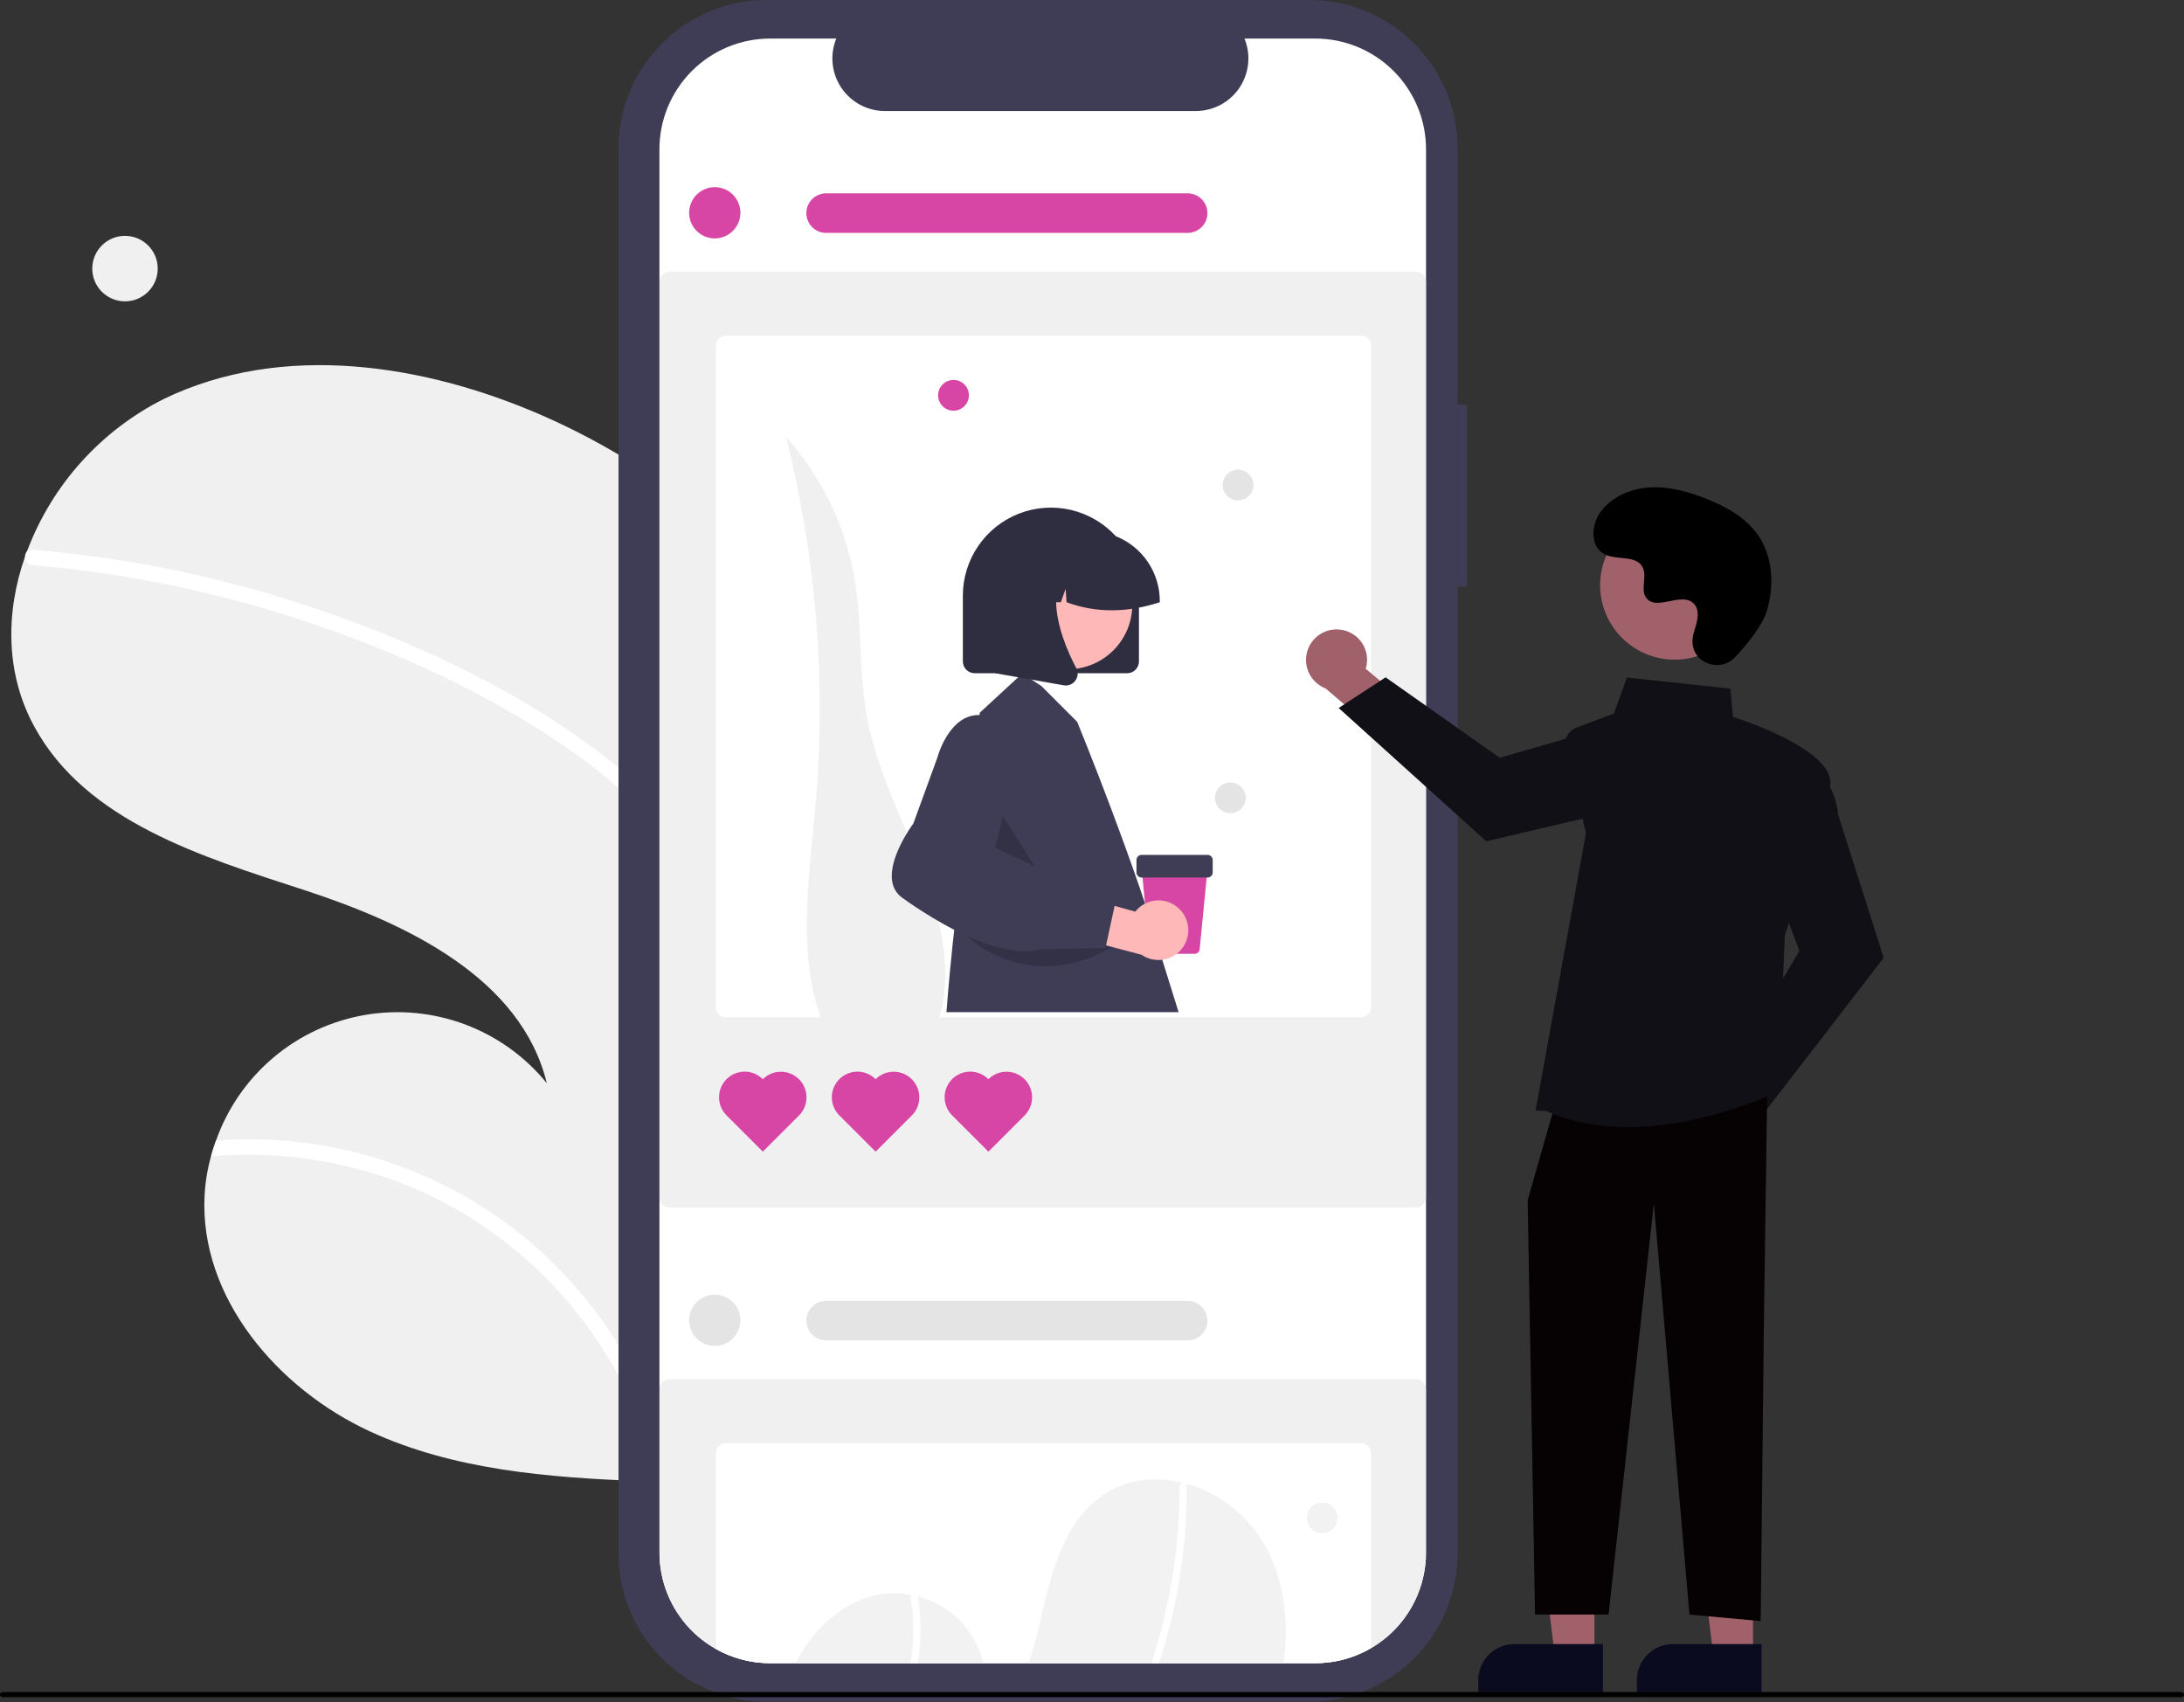<svg width="852" height="664" viewBox="0 0 852 664" fill="none" xmlns="http://www.w3.org/2000/svg">
<rect x="0" y="0" width="852" height="664" fill="#333333" stroke="none"/>
<g clip-path="url(#clip0_2_2)">
<path d="M249.654 554.788L249.563 539.571L248.222 313.785L248.171 305.336L247.433 181.067C236.348 174.09 224.774 167.92 212.802 162.607C165.897 141.837 110.127 133.272 63.947 155.596C39.293 167.976 20.22 189.205 10.539 215.038C10.266 215.721 10.015 216.382 9.785 217.043C2.083 239.011 2.14 262.869 13.414 283.468C33.598 320.487 78.736 334.16 118.826 347.224C158.895 360.287 203.334 381.562 213.325 422.516C204.91 412.172 193.893 404.256 181.405 399.581C168.918 394.905 155.411 393.639 142.272 395.913C129.134 398.186 116.837 403.917 106.647 412.516C96.456 421.115 88.739 432.273 84.289 444.842C83.556 446.89 82.888 448.958 82.304 451.048C80.909 456.068 80.069 461.226 79.799 466.429C77.843 506.134 108.276 541.709 144.387 558.372C177.04 573.417 213.685 576.285 249.79 577.731L249.654 554.788Z" fill="#F0F0F0"/>
<path d="M249.564 539.571L249.655 554.788C241.569 534.062 229.367 515.19 213.784 499.311C198.201 483.433 179.562 470.878 158.991 462.404C134.68 452.631 108.404 448.74 82.304 451.048C82.888 448.959 83.556 446.89 84.289 444.843C94.43 444.122 104.613 444.275 114.727 445.3C150.821 448.976 184.775 464.169 211.568 488.632C227.276 503.115 240.159 520.387 249.564 539.571V539.571Z" fill="white"/>
<path d="M248.172 305.336L248.222 313.785C239.759 305.63 230.631 298.195 220.932 291.557C190.799 270.814 156.76 255.139 122.211 243.405C86.801 231.317 50.046 223.609 12.764 220.452C11.924 220.375 11.147 219.978 10.592 219.344C10.037 218.709 9.748 217.885 9.785 217.043C9.761 216.302 10.033 215.581 10.539 215.038C10.803 214.785 11.124 214.598 11.475 214.493C11.826 214.387 12.197 214.365 12.557 214.43C17.157 214.807 21.735 215.227 26.335 215.753C64.499 220.06 101.979 229.096 137.913 242.652C172.598 255.684 206.9 272.507 236.215 295.361C240.341 298.508 244.341 301.825 248.172 305.336Z" fill="white"/>
<path d="M48.759 117.541C55.812 117.541 61.529 111.824 61.529 104.771C61.529 97.719 55.812 92.002 48.759 92.002C41.707 92.002 35.99 97.719 35.99 104.771C35.99 111.824 41.707 117.541 48.759 117.541Z" fill="#F0F0F0"/>
<path d="M572.263 157.737H568.615V57.826C568.615 50.232 567.12 42.713 564.214 35.697C561.308 28.681 557.048 22.306 551.679 16.937C546.309 11.567 539.934 7.308 532.919 4.402C525.903 1.496 518.383 6.56612e-06 510.79 0H299.114C283.777 -1.5913e-05 269.069 6.092 258.225 16.937C247.38 27.781 241.288 42.489 241.288 57.826V605.947C241.288 621.284 247.38 635.992 258.225 646.836C269.069 657.681 283.777 663.773 299.114 663.773H510.789C526.126 663.773 540.834 657.681 551.678 646.836C562.523 635.992 568.615 621.284 568.615 605.947V228.856H572.263V157.737Z" fill="#3F3D56"/>
<path d="M556.309 58.23V605.55C556.309 606.35 556.289 607.14 556.238 607.93C555.633 618.955 550.825 629.329 542.805 636.918C534.784 644.507 524.161 648.734 513.119 648.73H300.428C289.36 648.733 278.714 644.484 270.689 636.861C262.664 629.238 257.874 618.824 257.309 607.77C257.269 607.04 257.249 606.3 257.249 605.55V58.23C257.248 46.777 261.796 35.792 269.894 27.692C277.992 19.593 288.975 15.041 300.428 15.04H326.238C324.968 18.155 324.482 21.535 324.825 24.882C325.168 28.229 326.329 31.44 328.205 34.232C330.081 37.025 332.615 39.314 335.583 40.897C338.552 42.48 341.864 43.308 345.229 43.31H466.499C469.863 43.308 473.175 42.479 476.144 40.896C479.112 39.313 481.646 37.025 483.522 34.232C485.398 31.439 486.558 28.228 486.901 24.881C487.244 21.535 486.759 18.155 485.488 15.04H513.119C524.573 15.041 535.558 19.592 543.657 27.691C551.757 35.791 556.308 46.776 556.309 58.23V58.23Z" fill="white"/>
<path d="M552.381 471H261.169C260.147 470.999 259.166 470.592 258.442 469.869C257.719 469.146 257.312 468.165 257.311 467.142V109.869C257.312 108.846 257.719 107.865 258.442 107.142C259.166 106.418 260.147 106.012 261.169 106.01H552.381C553.404 106.011 554.384 106.418 555.108 107.142C555.831 107.865 556.238 108.846 556.24 109.869V467.142C556.238 468.165 555.831 469.146 555.108 469.869C554.384 470.592 553.404 470.999 552.381 471V471Z" fill="#F0F0F0"/>
<path d="M531.008 130.94H283.138C282.115 130.941 281.133 131.348 280.41 132.071C279.686 132.795 279.279 133.776 279.279 134.8V392.95C279.281 393.972 279.689 394.951 280.413 395.673C281.136 396.395 282.116 396.8 283.138 396.8H531.008C532.031 396.8 533.011 396.395 533.734 395.673C534.458 394.951 534.866 393.972 534.869 392.95V134.8C534.868 133.776 534.461 132.795 533.737 132.071C533.014 131.347 532.032 130.941 531.008 130.94V130.94Z" fill="white"/>
<path d="M278.839 93C284.361 93 288.839 88.523 288.839 83C288.839 77.477 284.361 73 278.839 73C273.316 73 268.839 77.477 268.839 83C268.839 88.523 273.316 93 278.839 93Z" fill="#D846A5"/>
<path d="M326.404 409.529C309.328 382.027 315.212 346.892 318.086 314.648C322.38 266.271 318.506 217.517 306.626 170.425C320.776 186.226 330.112 205.742 333.534 226.674C336.352 244.129 334.96 262.086 338.153 279.476C345 316.764 372.574 350.393 368.307 388.064C367.363 396.391 364.19 405.346 356.797 409.292C348.453 413.746 338.267 410.203 329.514 406.618" fill="#F0F0F0"/>
<path d="M297.586 420.945C295.716 419.065 293.176 418.006 290.525 417.999C287.874 417.993 285.329 419.039 283.449 420.909C281.57 422.779 280.51 425.319 280.504 427.97C280.497 430.621 281.544 433.166 283.414 435.046L283.448 435.08L297.586 449.216L311.723 435.08C313.59 433.204 314.636 430.664 314.632 428.017C314.628 425.371 313.575 422.833 311.704 420.962C309.832 419.091 307.295 418.038 304.648 418.035C302.002 418.032 299.462 419.078 297.586 420.945V420.945Z" fill="#D846A5"/>
<path d="M341.586 420.945C339.716 419.065 337.176 418.006 334.525 417.999C331.874 417.993 329.329 419.039 327.449 420.909C325.57 422.779 324.51 425.319 324.504 427.97C324.497 430.621 325.544 433.166 327.414 435.046L327.448 435.08L341.586 449.216L355.723 435.08C357.59 433.204 358.636 430.664 358.632 428.017C358.628 425.371 357.575 422.833 355.704 420.962C353.832 419.091 351.295 418.038 348.648 418.035C346.002 418.032 343.462 419.078 341.586 420.945V420.945Z" fill="#D846A5"/>
<path d="M385.586 420.945C383.716 419.065 381.176 418.006 378.525 417.999C375.874 417.993 373.329 419.039 371.449 420.909C369.57 422.779 368.51 425.319 368.504 427.97C368.497 430.621 369.544 433.166 371.414 435.046L371.448 435.08L385.586 449.216L399.723 435.08C401.59 433.204 402.636 430.664 402.632 428.017C402.628 425.371 401.575 422.833 399.704 420.962C397.832 419.091 395.295 418.038 392.648 418.035C390.002 418.032 387.462 419.078 385.586 420.945V420.945Z" fill="#D846A5"/>
<path d="M463.307 90.842H322.292C321.278 90.844 320.273 90.645 319.336 90.258C318.399 89.87 317.547 89.302 316.83 88.585C316.112 87.869 315.543 87.018 315.155 86.081C314.767 85.144 314.567 84.14 314.567 83.126C314.567 82.112 314.767 81.108 315.155 80.171C315.543 79.234 316.112 78.383 316.83 77.667C317.547 76.95 318.399 76.382 319.336 75.994C320.273 75.607 321.278 75.408 322.292 75.41H463.307C464.321 75.408 465.325 75.607 466.262 75.994C467.199 76.382 468.051 76.95 468.769 77.667C469.486 78.383 470.055 79.234 470.444 80.171C470.832 81.108 471.032 82.112 471.032 83.126C471.032 84.14 470.832 85.144 470.444 86.081C470.055 87.018 469.486 87.869 468.769 88.585C468.051 89.302 467.199 89.87 466.262 90.258C465.325 90.645 464.321 90.844 463.307 90.842V90.842Z" fill="#D846A5"/>
<path d="M552.379 538.01H261.169C260.145 538.011 259.164 538.418 258.44 539.141C257.716 539.865 257.309 540.846 257.309 541.87V607.77C257.874 618.824 262.664 629.238 270.689 636.861C278.713 644.484 289.36 648.733 300.428 648.73H513.119C524.161 648.734 534.784 644.507 542.805 636.918C550.825 629.329 555.633 618.955 556.238 607.93V541.87C556.238 540.846 555.831 539.865 555.107 539.141C554.384 538.418 553.402 538.011 552.379 538.01V538.01Z" fill="#F0F0F0"/>
<path d="M531.008 562.94H283.138C282.115 562.941 281.133 563.348 280.41 564.071C279.686 564.795 279.279 565.776 279.279 566.8V643.2C285.734 646.837 293.02 648.742 300.428 648.73H513.119C520.762 648.741 528.269 646.714 534.869 642.86V566.8C534.868 565.776 534.461 564.795 533.737 564.071C533.014 563.347 532.032 562.941 531.008 562.94V562.94Z" fill="white"/>
<path d="M278.839 525C284.361 525 288.839 520.523 288.839 515C288.839 509.477 284.361 505 278.839 505C273.316 505 268.839 509.477 268.839 515C268.839 520.523 273.316 525 278.839 525Z" fill="#E4E4E4"/>
<path d="M463.307 522.842H322.292C321.278 522.844 320.273 522.645 319.336 522.258C318.399 521.87 317.547 521.302 316.83 520.585C316.112 519.869 315.543 519.018 315.155 518.081C314.767 517.144 314.567 516.14 314.567 515.126C314.567 514.112 314.767 513.108 315.155 512.171C315.543 511.234 316.112 510.383 316.83 509.667C317.547 508.95 318.399 508.382 319.336 507.994C320.273 507.607 321.278 507.408 322.292 507.41H463.307C464.321 507.408 465.325 507.607 466.262 507.994C467.199 508.382 468.051 508.95 468.769 509.667C469.486 510.383 470.055 511.234 470.444 512.171C470.832 513.108 471.032 514.112 471.032 515.126C471.032 516.14 470.832 517.144 470.444 518.081C470.055 519.018 469.486 519.869 468.769 520.585C468.051 521.302 467.199 521.87 466.262 522.258C465.325 522.645 464.321 522.844 463.307 522.842Z" fill="#E4E4E4"/>
<path d="M383.598 648.73H310.329C317.789 634.05 331.559 622.09 347.789 621.46C350.235 621.369 352.683 621.55 355.089 622C356.098 622.18 357.089 622.42 358.079 622.68C364.304 624.281 369.973 627.555 374.471 632.147C378.969 636.738 382.125 642.473 383.598 648.73V648.73Z" fill="#F2F2F2"/>
<path d="M500.789 648.73H401.299C402.827 644.165 404.125 639.525 405.189 634.83C409.658 615.52 414.209 593.84 430.698 582.86C439.879 576.74 451.049 575.74 461.638 578.44C461.959 578.52 462.289 578.61 462.609 578.71C475.1 582.175 485.822 590.228 492.629 601.26C501.059 615.4 502.939 632.22 500.789 648.73Z" fill="#F2F2F2"/>
<path d="M359.109 636.94C359.061 640.891 358.71 644.833 358.059 648.73H355.198C356.702 639.88 356.665 630.837 355.089 622C356.098 622.18 357.089 622.42 358.079 622.68C358.837 627.394 359.181 632.166 359.109 636.94V636.94Z" fill="white"/>
<path d="M462.979 579.63C462.988 581.79 462.979 583.96 462.919 586.13C462.477 604.17 459.79 622.085 454.919 639.46C454.059 642.56 453.129 645.65 452.129 648.73H449.189C450.989 643.25 452.559 637.7 453.919 632.14C458.125 615.074 460.221 597.557 460.158 579.98C460.16 579.582 460.315 579.201 460.591 578.914C460.866 578.628 461.241 578.458 461.638 578.44C461.985 578.402 462.332 578.498 462.609 578.71C462.738 578.824 462.839 578.966 462.903 579.126C462.967 579.286 462.993 579.458 462.979 579.63V579.63Z" fill="white"/>
<path d="M515.792 598.066C519.106 598.066 521.792 595.379 521.792 592.066C521.792 588.752 519.106 586.066 515.792 586.066C512.478 586.066 509.792 588.752 509.792 592.066C509.792 595.379 512.478 598.066 515.792 598.066Z" fill="#F2F2F2"/>
<path d="M371.973 160.198C375.287 160.198 377.973 157.511 377.973 154.198C377.973 150.884 375.287 148.198 371.973 148.198C368.659 148.198 365.973 150.884 365.973 154.198C365.973 157.511 368.659 160.198 371.973 160.198Z" fill="#D846A5"/>
<path d="M482.973 195.198C486.287 195.198 488.973 192.511 488.973 189.198C488.973 185.884 486.287 183.198 482.973 183.198C479.659 183.198 476.973 185.884 476.973 189.198C476.973 192.511 479.659 195.198 482.973 195.198Z" fill="#E4E4E4"/>
<path d="M479.973 317.198C483.287 317.198 485.973 314.511 485.973 311.198C485.973 307.884 483.287 305.198 479.973 305.198C476.659 305.198 473.973 307.884 473.973 311.198C473.973 314.511 476.659 317.198 479.973 317.198Z" fill="#E4E4E4"/>
<path d="M453.419 374.38L449.359 361.38C448.661 358.355 447.776 355.376 446.709 352.46C442.129 338.62 432.069 310.71 420.218 281.55L406.278 267.61L402.419 265.09L398.769 262.72L397.198 264.17L382.229 277.99L382.119 278.9L372.339 362.02C372.339 362.02 372.309 362.25 372.258 362.7C372.149 363.67 371.919 365.65 371.619 368.48C371.049 373.8 370.129 383.09 369.218 394.8H459.789L453.419 374.38Z" fill="#3F3D56"/>
<path opacity="0.2" d="M389.236 315.262L385.435 338.977L411.157 349.587L389.236 315.262Z" fill="black"/>
<path d="M435.289 209.15C430.614 204.045 424.507 200.472 417.766 198.899C411.026 197.326 403.967 197.826 397.516 200.334C391.065 202.842 385.522 207.242 381.615 212.955C377.707 218.668 375.617 225.428 375.619 232.35V257.98C375.619 259.205 376.106 260.38 376.972 261.246C377.839 262.113 379.013 262.599 380.238 262.6H439.709C440.932 262.597 442.105 262.11 442.969 261.243C443.833 260.377 444.319 259.204 444.319 257.98V232.35C444.322 223.758 441.1 215.479 435.289 209.15V209.15Z" fill="#2F2E41"/>
<path d="M416.537 261.051C430.445 261.051 441.72 249.777 441.72 235.868C441.72 221.96 430.445 210.685 416.537 210.685C402.629 210.685 391.354 221.96 391.354 235.868C391.354 249.777 402.629 261.051 416.537 261.051Z" fill="#FFB8B8"/>
<path d="M435.289 209.15C432.105 207.878 428.707 207.226 425.279 207.23H420.149C415.829 207.23 411.572 208.262 407.731 210.24C403.891 212.218 400.578 215.084 398.069 218.6C397.899 218.82 397.749 219.05 397.598 219.27C394.58 223.738 392.971 229.008 392.979 234.4V234.91H403.809L407.509 224.56L408.249 234.91H413.848L415.709 229.69L416.079 234.91C427.789 239.238 439.939 238.961 452.448 234.91V234.4C452.443 228.958 450.804 223.642 447.745 219.14C444.686 214.639 440.347 211.159 435.289 209.15V209.15Z" fill="#2F2E41"/>
<path d="M419.948 260.82C419.926 260.762 419.899 260.705 419.869 260.65C416.479 254.19 412.229 244.3 411.988 234.91C411.848 229.3 413.149 223.86 416.928 219.45L417.649 218.6H388.339V262.61L397.198 264.17L402.419 265.09L414.968 267.31C415.239 267.358 415.514 267.382 415.789 267.38C416.515 267.379 417.23 267.207 417.877 266.877C418.523 266.546 419.082 266.068 419.508 265.48C420.125 264.65 420.436 263.633 420.388 262.6C420.37 261.982 420.22 261.375 419.948 260.82V260.82Z" fill="#2F2E41"/>
<path opacity="0.2" d="M372.95 360.864C379.652 368.624 388.743 373.938 398.794 375.97C408.846 378.001 419.287 376.635 428.477 372.087L433.958 369.375L372.95 360.864Z" fill="black"/>
<path d="M656.953 436.692C657.035 434.963 657.495 433.273 658.301 431.741C659.106 430.209 660.238 428.873 661.616 427.826C662.994 426.779 664.585 426.046 666.277 425.681C667.968 425.315 669.72 425.324 671.407 425.709L687.063 403.645L702.792 409.889L680.245 440.736C679.411 443.529 677.583 445.918 675.105 447.452C672.628 448.986 669.674 449.558 666.803 449.059C663.932 448.561 661.343 447.026 659.528 444.747C657.713 442.468 656.797 439.601 656.953 436.692H656.953Z" fill="#A0616A"/>
<path d="M674.128 417.717L701.963 370.901L690.623 340.659L706.068 299.469L706.638 299.714C707.011 299.874 715.788 303.79 717.089 317.815L734.839 373.6L687.466 435.057L674.128 417.717Z" fill="#101016"/>
<path d="M522.95 245.608C524.667 245.823 526.316 246.412 527.781 247.334C529.246 248.256 530.491 249.487 531.429 250.942C532.366 252.397 532.973 254.04 533.207 255.755C533.441 257.47 533.296 259.215 532.782 260.868L553.57 278.183L546.128 293.381L517.116 268.517C514.397 267.47 512.156 265.462 510.818 262.873C509.48 260.285 509.138 257.295 509.857 254.471C510.577 251.647 512.306 249.185 514.719 247.552C517.132 245.918 520.061 245.227 522.95 245.608L522.95 245.608Z" fill="#A0616A"/>
<path d="M540.54 264.198L585.063 295.57L616.092 286.601L655.964 305.185L655.676 305.734C655.488 306.094 650.905 314.542 636.821 314.754L579.83 328.138L522.221 276.156L540.54 264.198Z" fill="#101016"/>
<path d="M622.01 645.697L606.531 645.696L599.167 585.993L622.012 585.994L622.01 645.697Z" fill="#A0616A"/>
<path d="M590.799 641.274H625.326V660.069H576.679V655.393C576.679 651.648 578.167 648.057 580.815 645.409C583.463 642.761 587.054 641.274 590.799 641.274V641.274Z" fill="#0B0B1F"/>
<path d="M683.874 645.697L668.396 645.696L661.032 585.993L683.877 585.994L683.874 645.697Z" fill="#A0616A"/>
<path d="M652.663 641.274H687.191V660.069H638.544V655.393C638.544 651.648 640.032 648.057 642.68 645.409C645.327 642.761 648.919 641.274 652.663 641.274V641.274Z" fill="#0B0B1F"/>
<path d="M689.379 427.774L688.117 516.153L686.854 632.307L659.078 629.782L645.19 469.438L627.515 629.782H598.839L595.951 468.176L606.051 432.825L689.379 427.774Z" fill="#060203"/>
<path d="M603.283 433.364L599.051 433.181L618.706 324.906L610.658 292.18C610.24 290.477 610.461 288.68 611.279 287.129C612.097 285.578 613.456 284.382 615.097 283.766L629.577 278.336L634.692 264.268L675.053 268.617L676.045 279.612C680.419 281.015 716.435 293.009 713.95 306.676C711.497 320.166 697.015 362.606 696.28 364.757L693.743 425.623L693.431 425.779C693.056 425.966 665.237 439.645 635.015 439.642C624.372 439.642 613.425 437.945 603.283 433.364Z" fill="#101016"/>
<path d="M678.789 242.186C686.487 228.103 681.312 210.446 667.229 202.748C653.147 195.05 635.49 200.226 627.792 214.308C620.094 228.391 625.27 246.047 639.352 253.745C653.434 261.443 671.091 256.268 678.789 242.186Z" fill="#A0616A"/>
<path d="M676.829 256.377C671.291 262.277 661.006 259.11 660.284 251.051C660.228 250.425 660.232 249.795 660.297 249.17C660.669 245.6 662.732 242.359 662.238 238.59C662.126 237.652 661.776 236.758 661.222 235.993C656.809 230.083 646.449 238.636 642.285 233.286C639.731 230.006 642.733 224.841 640.773 221.175C638.186 216.336 630.525 218.723 625.72 216.073C620.375 213.124 620.694 204.923 624.213 199.934C628.505 193.85 636.029 190.603 643.459 190.136C650.89 189.668 658.269 191.676 665.206 194.38C673.088 197.451 680.904 201.696 685.754 208.627C691.653 217.055 692.22 228.386 689.27 238.241C687.476 244.237 681.351 251.56 676.829 256.377Z" fill="black"/>
<path d="M851 662H1C0.735 662 0.48 661.895 0.293 661.707C0.105 661.52 0 661.265 0 661C0 660.735 0.105 660.48 0.293 660.293C0.48 660.105 0.735 660 1 660H851C851.265 660 851.52 660.105 851.707 660.293C851.895 660.48 852 660.735 852 661C852 661.265 851.895 661.52 851.707 661.707C851.52 661.895 851.265 662 851 662Z" fill="black"/>
<path d="M466.006 372.041H450.433C449.933 372.043 449.451 371.857 449.081 371.522C448.711 371.186 448.48 370.724 448.433 370.227L445.315 338.275H471.124L468.007 370.226C467.96 370.724 467.729 371.186 467.359 371.522C466.989 371.857 466.506 372.043 466.006 372.041V372.041Z" fill="#D846A5"/>
<path d="M471.083 342.295H445.357C444.824 342.294 444.313 342.082 443.936 341.705C443.559 341.329 443.347 340.818 443.347 340.285V335.461C443.347 334.928 443.559 334.418 443.936 334.041C444.313 333.664 444.824 333.452 445.357 333.451H471.083C471.616 333.452 472.127 333.664 472.503 334.041C472.88 334.418 473.092 334.928 473.093 335.461V340.285C473.092 340.818 472.88 341.329 472.503 341.705C472.127 342.082 471.616 342.294 471.083 342.295V342.295Z" fill="#3F3D56"/>
<path d="M460.581 355.067C459.458 353.805 458.071 352.804 456.519 352.136C454.968 351.468 453.288 351.148 451.599 351.199C449.911 351.25 448.254 351.67 446.745 352.431C445.236 353.192 443.913 354.274 442.868 355.602L417.441 348.463L409.334 362.857L445.384 372.433C447.73 374.041 450.585 374.733 453.407 374.376C456.229 374.02 458.823 372.641 460.696 370.5C462.569 368.359 463.592 365.606 463.571 362.762C463.55 359.917 462.486 357.179 460.581 355.067V355.067Z" fill="#FFB8B8"/>
<path d="M419.238 347.26L407.169 339.57L403.729 337.95L388.178 330.62C388.638 329.04 389.959 324.32 391.209 318.34C394.129 304.35 396.619 283.46 386.569 279.8C385.144 279.262 383.641 278.958 382.119 278.9C380.082 278.826 378.061 279.288 376.259 280.24C368.729 284.17 365.739 295.23 365.629 295.64L356.319 321.19C355.459 322.37 346.609 334.63 348.039 343.71C348.219 345.014 348.667 346.267 349.355 347.389C350.044 348.512 350.958 349.479 352.039 350.23C358.483 354.849 365.239 359.015 372.259 362.7C373.888 363.54 375.482 364.317 377.039 365.03C385.759 369.01 393.448 371.04 399.908 371.04C402.021 371.057 404.127 370.812 406.178 370.31L431.269 369.74L431.428 369.02L431.488 368.74L434.819 353.34L435.759 348.98L419.238 347.26Z" fill="#3F3D56"/>
</g>
<defs>
<clipPath id="clip0_2_2">
<rect width="852" height="663.773" fill="white"/>
</clipPath>
</defs>
</svg>

